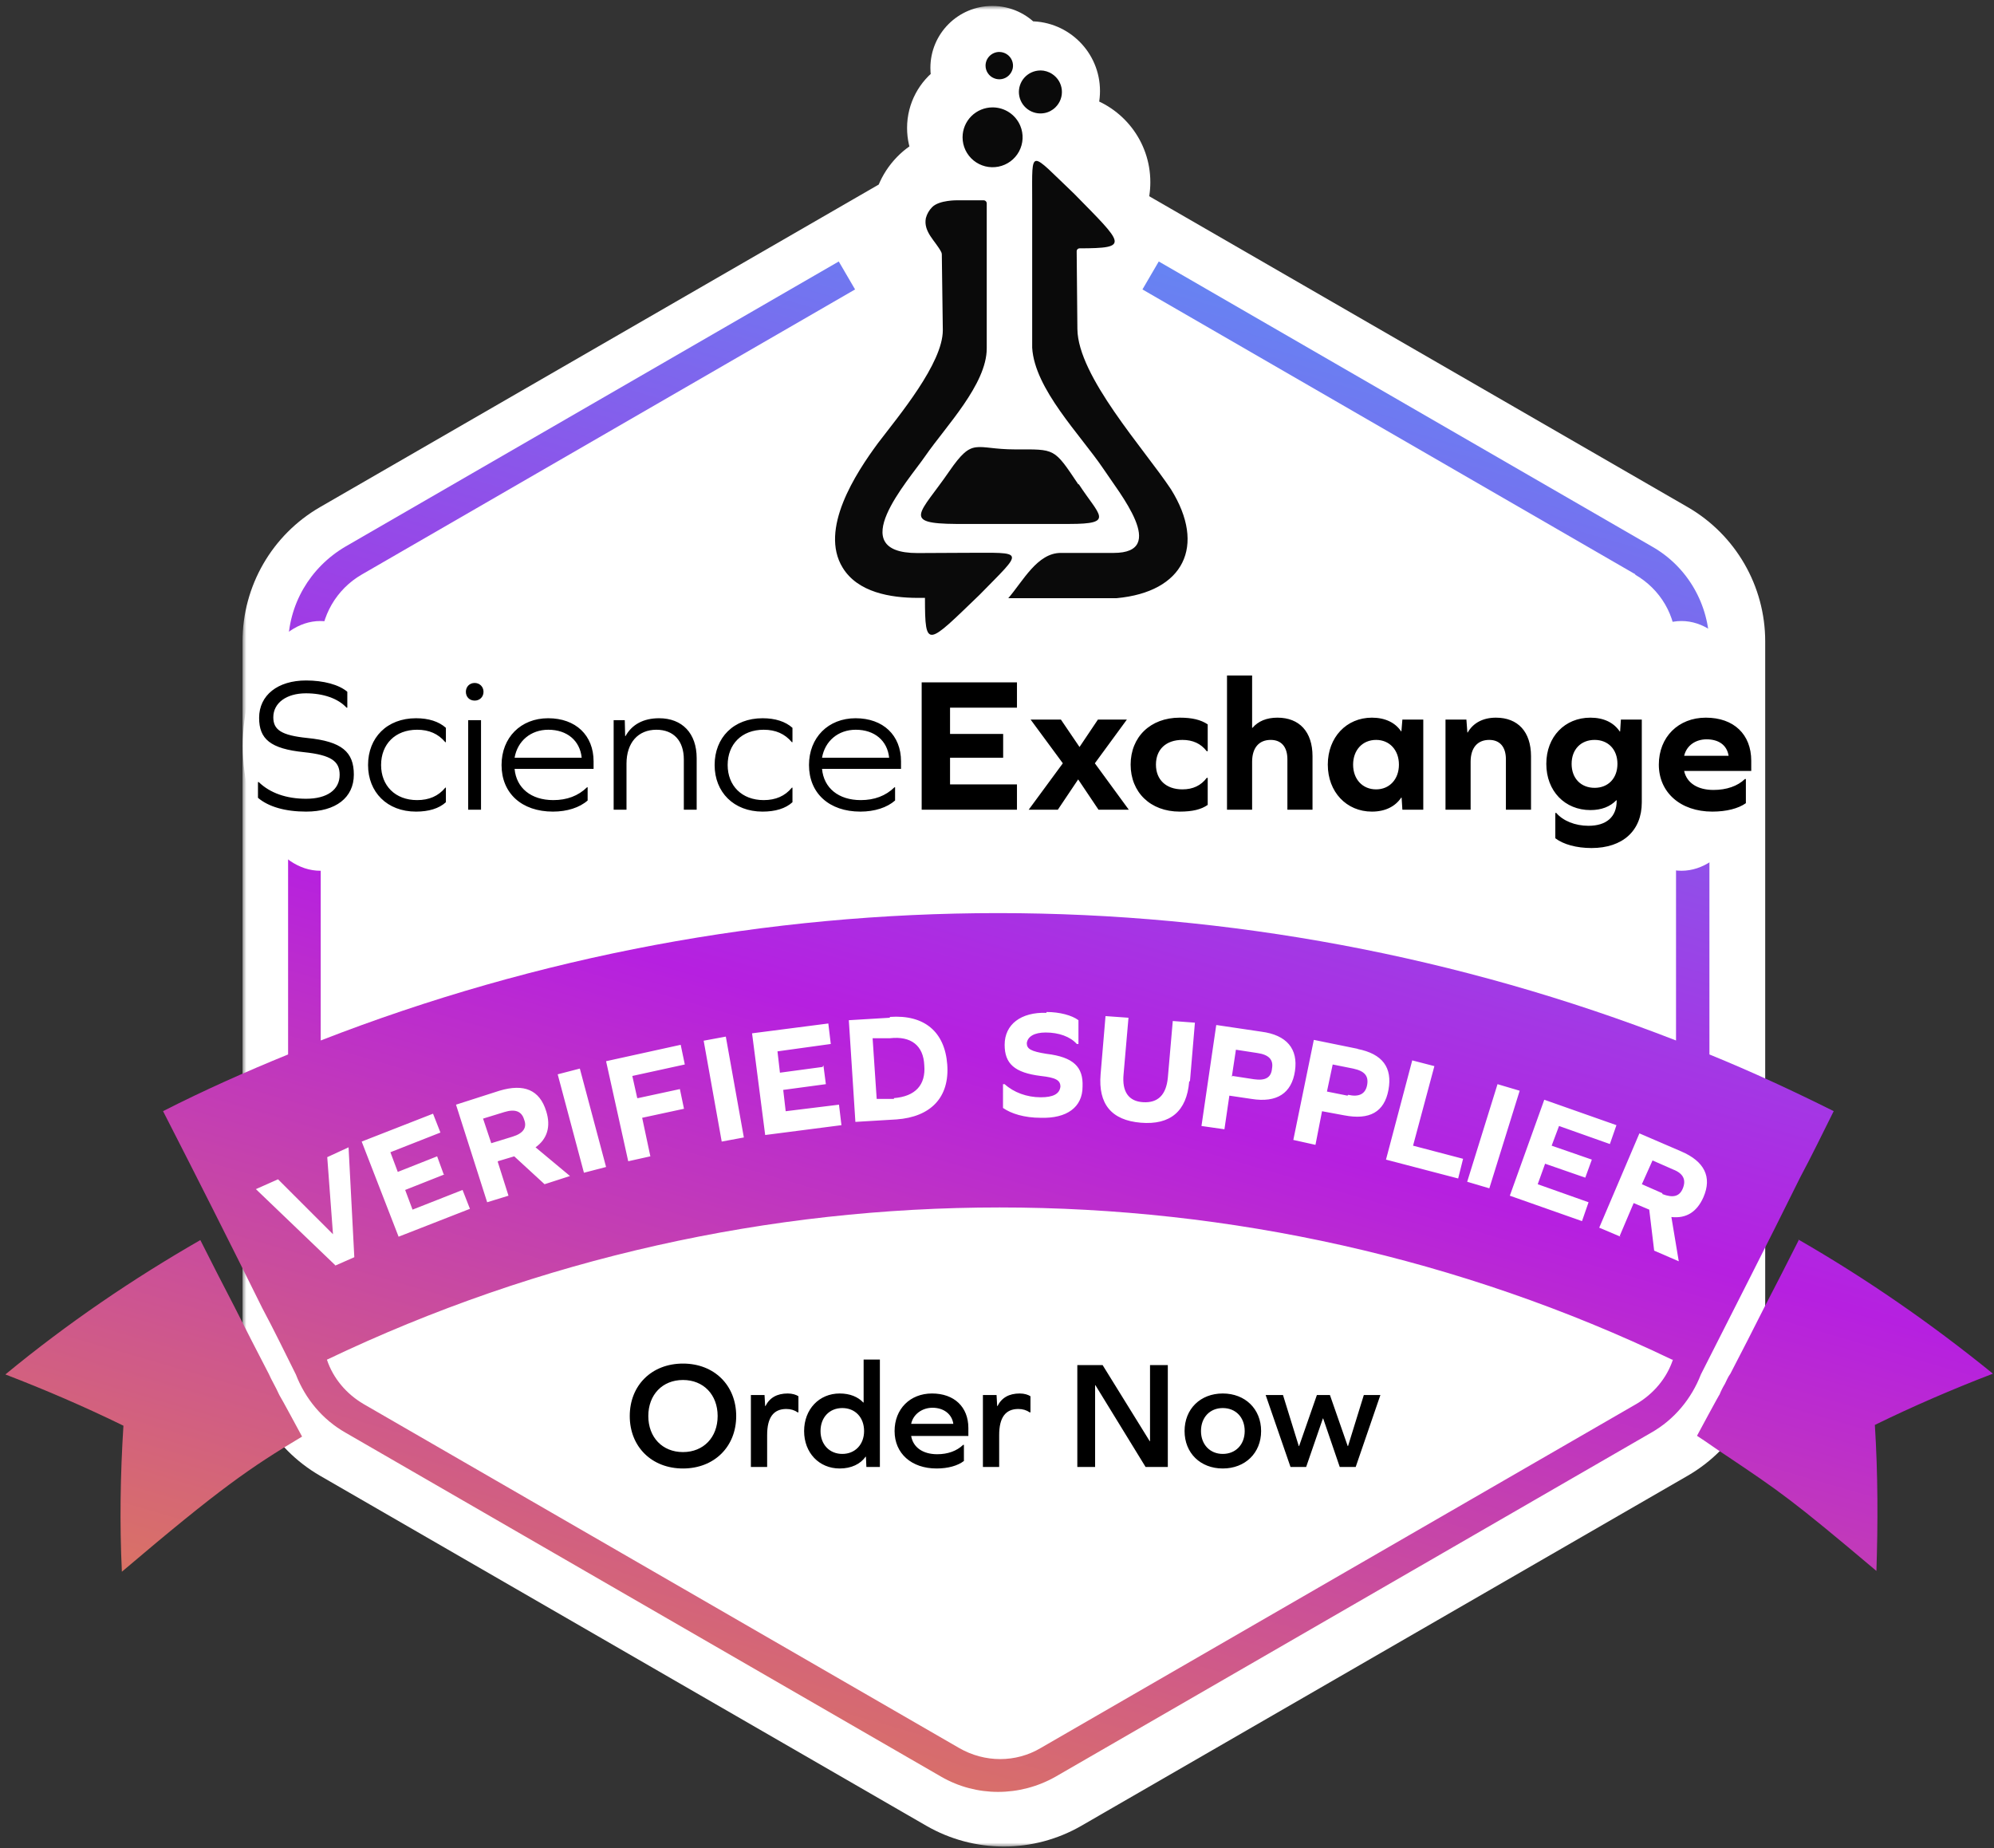 <svg width="260" height="241" viewBox="0 0 260 241" fill="none" xmlns="http://www.w3.org/2000/svg">
<rect x="0" y="0" width="260" height="241" fill="#333333" stroke="none"/>
<mask id="path-1-outside-1_21_337" maskUnits="userSpaceOnUse" x="31.623" y="0.776" width="199" height="240" fill="black">
<rect fill="white" x="31.623" y="0.776" width="199" height="240"/>
<path fill-rule="evenodd" clip-rule="evenodd" d="M123.315 8.852C123.315 9.407 123.389 9.944 123.528 10.454C121.561 11.826 120.274 14.106 120.274 16.687C120.274 17.857 120.539 18.965 121.011 19.955C118.764 21.073 117.016 23.044 116.191 25.445L42.737 67.853C37.097 71.109 33.623 77.127 33.623 83.64V174.911C33.623 181.424 37.097 187.442 42.737 190.698L121.781 236.334C127.421 239.59 134.37 239.59 140.01 236.334L219.053 190.698C224.693 187.442 228.168 181.424 228.168 174.911V83.64C228.168 77.127 224.693 71.109 219.053 67.853L147.571 26.582C147.846 25.688 147.993 24.739 147.993 23.755C147.993 19.328 145.003 15.599 140.932 14.478C141.253 13.669 141.43 12.787 141.43 11.864C141.43 7.949 138.256 4.775 134.341 4.775C134.195 4.775 134.051 4.779 133.908 4.788C132.796 3.553 131.184 2.776 129.391 2.776C126.035 2.776 123.315 5.497 123.315 8.852Z"/>
</mask>
<path fill-rule="evenodd" clip-rule="evenodd" d="M123.315 8.852C123.315 9.407 123.389 9.944 123.528 10.454C121.561 11.826 120.274 14.106 120.274 16.687C120.274 17.857 120.539 18.965 121.011 19.955C118.764 21.073 117.016 23.044 116.191 25.445L42.737 67.853C37.097 71.109 33.623 77.127 33.623 83.64V174.911C33.623 181.424 37.097 187.442 42.737 190.698L121.781 236.334C127.421 239.59 134.37 239.59 140.01 236.334L219.053 190.698C224.693 187.442 228.168 181.424 228.168 174.911V83.64C228.168 77.127 224.693 71.109 219.053 67.853L147.571 26.582C147.846 25.688 147.993 24.739 147.993 23.755C147.993 19.328 145.003 15.599 140.932 14.478C141.253 13.669 141.43 12.787 141.43 11.864C141.43 7.949 138.256 4.775 134.341 4.775C134.195 4.775 134.051 4.779 133.908 4.788C132.796 3.553 131.184 2.776 129.391 2.776C126.035 2.776 123.315 5.497 123.315 8.852Z" fill="white"/>
<path d="M123.528 10.454L124.672 12.094L125.828 11.287L125.457 9.928L123.528 10.454ZM121.011 19.955L121.902 21.746L123.664 20.869L122.816 19.094L121.011 19.955ZM116.191 25.445L117.191 27.177L117.839 26.802L118.082 26.095L116.191 25.445ZM42.737 67.853L43.737 69.585L43.737 69.585L42.737 67.853ZM42.737 190.698L43.737 188.966L43.737 188.966L42.737 190.698ZM121.781 236.334L120.781 238.066L120.781 238.066L121.781 236.334ZM140.01 236.334L141.01 238.066L141.01 238.066L140.01 236.334ZM219.053 190.698L218.053 188.966L218.053 188.966L219.053 190.698ZM219.053 67.853L218.053 69.585L218.053 69.585L219.053 67.853ZM147.571 26.582L145.659 25.995L145.192 27.518L146.571 28.314L147.571 26.582ZM140.932 14.478L139.073 13.74L138.25 15.814L140.401 16.407L140.932 14.478ZM133.908 4.788L132.422 6.126L133.066 6.842L134.028 6.784L133.908 4.788ZM125.457 9.928C125.365 9.588 125.315 9.227 125.315 8.852H121.315C121.315 9.586 121.413 10.3 121.598 10.98L125.457 9.928ZM122.274 16.687C122.274 14.787 123.218 13.108 124.672 12.094L122.383 8.814C119.903 10.544 118.274 13.425 118.274 16.687H122.274ZM122.816 19.094C122.469 18.367 122.274 17.552 122.274 16.687H118.274C118.274 18.161 118.608 19.564 119.206 20.817L122.816 19.094ZM118.082 26.095C118.735 24.196 120.121 22.632 121.902 21.746L120.12 18.165C117.407 19.514 115.297 21.892 114.299 24.794L118.082 26.095ZM43.737 69.585L117.191 27.177L115.191 23.712L41.737 66.121L43.737 69.585ZM35.623 83.64C35.623 77.842 38.716 72.484 43.737 69.585L41.737 66.121C35.478 69.734 31.623 76.413 31.623 83.64H35.623ZM35.623 174.911V83.64H31.623V174.911H35.623ZM43.737 188.966C38.716 186.067 35.623 180.709 35.623 174.911H31.623C31.623 182.138 35.478 188.816 41.737 192.43L43.737 188.966ZM122.781 234.602L43.737 188.966L41.737 192.43L120.781 238.066L122.781 234.602ZM139.01 234.602C133.989 237.501 127.802 237.501 122.781 234.602L120.781 238.066C127.04 241.679 134.751 241.679 141.01 238.066L139.01 234.602ZM218.053 188.966L139.01 234.602L141.01 238.066L220.053 192.43L218.053 188.966ZM226.168 174.911C226.168 180.709 223.075 186.067 218.053 188.966L220.053 192.43C226.312 188.816 230.168 182.138 230.168 174.911H226.168ZM226.168 83.64V174.911H230.168V83.64H226.168ZM218.053 69.585C223.075 72.484 226.168 77.842 226.168 83.64H230.168C230.168 76.413 226.312 69.734 220.053 66.121L218.053 69.585ZM146.571 28.314L218.053 69.585L220.053 66.121L148.571 24.85L146.571 28.314ZM145.993 23.755C145.993 24.538 145.876 25.29 145.659 25.995L149.483 27.169C149.815 26.087 149.993 24.94 149.993 23.755H145.993ZM140.401 16.407C143.627 17.295 145.993 20.251 145.993 23.755H149.993C149.993 18.405 146.379 13.904 141.463 12.55L140.401 16.407ZM139.43 11.864C139.43 12.531 139.303 13.162 139.073 13.74L142.791 15.216C143.204 14.176 143.43 13.044 143.43 11.864H139.43ZM134.341 6.775C137.151 6.775 139.43 9.054 139.43 11.864H143.43C143.43 6.844 139.36 2.775 134.341 2.775V6.775ZM134.028 6.784C134.131 6.778 134.235 6.775 134.341 6.775V2.775C134.155 2.775 133.971 2.781 133.788 2.792L134.028 6.784ZM129.391 4.776C130.594 4.776 131.673 5.294 132.422 6.126L135.394 3.45C133.919 1.811 131.774 0.776 129.391 0.776V4.776ZM125.315 8.852C125.315 6.601 127.14 4.776 129.391 4.776V0.776C124.931 0.776 121.315 4.392 121.315 8.852H125.315Z" fill="white" mask="url(#path-1-outside-1_21_337)"/>
<path fill-rule="evenodd" clip-rule="evenodd" d="M213.273 74.908L148.965 37.741L151.092 34.095L215.4 71.262C220.058 73.895 222.894 78.857 222.894 84.225V137.494C228.363 139.722 233.832 142.254 239.098 144.887C237.68 147.723 236.262 150.66 234.743 153.496C230.49 162.104 226.135 170.611 221.78 179.219C220.565 182.358 218.337 185.093 215.299 186.814L137.622 231.678C132.964 234.311 127.292 234.311 122.735 231.678L45.059 186.814C42.021 185.093 39.792 182.358 38.577 179.219C37.159 176.383 35.742 173.446 34.222 170.611C29.969 162.003 25.614 153.394 21.26 144.887C26.627 142.153 32.096 139.722 37.565 137.494V84.225C37.565 78.857 40.4 73.996 45.059 71.262L109.367 34.095L111.494 37.741L47.185 74.908C43.843 76.832 41.818 80.376 41.818 84.124V135.672C70.174 124.633 100.151 119.063 130.128 119.063C160.105 119.063 190.183 124.633 218.539 135.672V84.124C218.539 80.275 216.514 76.832 213.172 74.908H213.273ZM218.033 177.295C190.385 164.028 160.307 157.445 130.331 157.445C100.354 157.445 70.377 164.028 42.628 177.295C43.438 179.725 45.16 181.751 47.388 183.067L125.064 227.931C128.406 229.855 132.457 229.855 135.698 227.931L213.374 183.067C215.602 181.751 217.324 179.725 218.134 177.295H218.033ZM234.439 161.597C243.25 166.661 251.757 172.535 259.859 179.118C254.593 181.143 249.428 183.371 244.465 185.802C244.87 192.182 244.87 198.562 244.668 204.841C233.629 195.524 232.11 194.511 225.021 189.751C223.907 189.042 222.692 188.131 221.274 187.219C221.274 187.219 224.211 181.751 224.211 181.852C224.413 181.346 224.616 180.941 224.92 180.434C225.122 180.029 225.325 179.523 225.628 179.118C227.148 176.181 228.667 173.244 230.084 170.408C231.604 167.471 233.123 164.534 234.54 161.699L234.439 161.597ZM36.349 181.751C35.944 180.839 35.438 180.029 35.033 179.118C33.514 176.181 31.994 173.244 30.577 170.408C29.058 167.471 27.538 164.534 26.121 161.699C17.31 166.762 8.803 172.535 0.701 179.219C5.967 181.244 11.132 183.472 16.095 185.903C15.69 192.283 15.588 198.663 15.892 204.942C28.652 194.106 32.602 191.372 39.388 187.321C39.388 187.321 36.552 182.055 36.45 181.953L36.349 181.751Z" fill="url(#paint0_linear_21_337)"/>
<path fill-rule="evenodd" clip-rule="evenodd" d="M136.451 131.958C138.162 131.958 139.766 132.386 140.621 133.028V136.129H140.407C139.552 135.167 138.055 134.632 136.344 134.632C134.847 134.632 133.991 135.167 133.884 136.022C133.884 136.771 134.419 137.091 136.451 137.412C139.98 137.84 141.263 139.123 141.156 141.689C141.156 144.363 139.124 145.86 135.702 145.753C133.564 145.753 131.853 145.218 130.783 144.47V141.369H130.997C132.174 142.438 133.884 143.08 135.702 143.08C137.306 143.08 138.162 142.652 138.269 141.689C138.269 140.834 137.627 140.513 135.702 140.299C132.28 139.872 130.997 138.695 130.997 136.236C130.997 133.563 133.136 131.958 136.451 132.065V131.958ZM116.027 132.707L110.68 133.028L111.535 146.288L116.882 145.967C121.373 145.646 123.833 143.08 123.512 138.802C123.191 134.525 120.518 132.279 116.027 132.6V132.707ZM116.561 143.293H114.316C114.316 143.4 113.781 135.38 113.781 135.38H116.027C118.807 135.06 120.411 136.343 120.518 138.909C120.732 141.476 119.341 142.973 116.561 143.187V143.293ZM107.365 138.909L107.686 141.369L102.125 142.117L102.446 144.897L109.397 144.042L109.717 146.715L99.773 147.999L98.062 134.739L108.006 133.456L108.327 136.129L101.377 137.091L101.697 139.872L107.258 139.123L107.365 138.909ZM91.752 135.701L94.105 148.854L96.992 148.319L94.64 135.167L91.752 135.701ZM83.198 143.187L88.651 142.01L89.186 144.577L83.733 145.753L84.802 150.779L81.915 151.42L79.027 138.375L88.758 136.236L89.293 138.802L82.449 140.299L83.091 143.187H83.198ZM72.718 140.085L76.14 152.918L79.027 152.169L75.606 139.337L72.718 140.085ZM64.912 151.527L66.302 155.912L63.522 156.767L59.459 144.042L65.126 142.224C68.334 141.262 70.366 142.117 71.221 144.897C71.863 146.929 71.328 148.533 69.831 149.603L74.322 153.345L71.007 154.415L67.051 150.779L64.912 151.42V151.527ZM64.057 149.068L66.837 148.212C68.227 147.785 68.762 147.036 68.334 145.967C68.013 144.897 67.158 144.577 65.768 145.004L62.987 145.86L64.057 149.068ZM57.855 153.131L56.999 150.779L51.866 152.811L50.904 150.244L57.427 147.678L56.464 145.218L47.161 148.854L51.973 161.258L61.276 157.623L60.314 155.163L53.791 157.73L52.829 155.163L57.962 153.131H57.855ZM43.525 165.108L46.199 163.932L45.45 149.603L42.67 150.886L43.419 160.938L36.254 153.773L33.367 155.056L43.739 165.001L43.525 165.108ZM155.164 140.941L155.806 133.349L152.919 133.135L152.277 140.513C152.063 142.759 150.994 143.828 149.069 143.721C147.144 143.614 146.289 142.331 146.503 140.085L147.144 132.707L144.15 132.493L143.508 140.085C143.188 143.935 144.899 146.074 148.748 146.395C152.598 146.715 154.737 144.897 155.057 141.048L155.164 140.941ZM158.693 133.669L164.468 134.525C167.782 134.953 169.28 136.771 168.852 139.658C168.424 142.545 166.499 143.828 163.184 143.293L160.297 142.866L159.655 147.25L156.661 146.822L158.586 133.669H158.693ZM160.725 140.299L163.505 140.727C165.002 140.941 165.751 140.513 165.858 139.337C166.072 138.161 165.43 137.519 163.933 137.305L161.153 136.877L160.618 140.406L160.725 140.299ZM177.086 136.771L171.311 135.594L168.638 148.64L171.525 149.282L172.381 144.897L175.268 145.432C178.583 146.074 180.508 145.004 181.042 142.117C181.577 139.23 180.294 137.412 176.979 136.771H177.086ZM175.696 142.866L173.022 142.331L173.771 138.802L176.444 139.337C177.941 139.658 178.476 140.299 178.262 141.476C178.048 142.652 177.193 143.08 175.802 142.759L175.696 142.866ZM190.132 153.666L180.721 151.207L184.143 138.268L187.031 139.016L184.25 149.389L190.773 151.1L190.132 153.666ZM195.264 141.369L191.308 154.094L194.195 154.949L198.152 142.224L195.264 141.369ZM207.562 151.207L206.706 153.559L201.467 151.741L200.504 154.415L207.134 156.767L206.279 159.227L196.868 155.912L201.36 143.4L210.77 146.715L209.914 149.175L203.284 146.822L202.322 149.389L207.562 151.207ZM211.198 161.151L213.015 156.874L215.047 157.73L215.689 163.076L218.897 164.466L217.934 158.692C219.859 158.906 221.249 158.05 222.105 156.126C223.281 153.452 222.212 151.42 219.218 150.137L213.764 147.785L208.524 160.082L211.305 161.258L211.198 161.151ZM216.758 155.591L214.085 154.415L215.475 151.313L218.148 152.49C219.538 153.024 219.859 153.88 219.431 154.949C219.004 156.019 218.148 156.232 216.758 155.698V155.591Z" fill="white"/>
<path d="M89.054 177.802C93.134 177.802 95.994 180.642 95.994 184.642C95.994 188.642 93.134 191.482 89.054 191.482C84.974 191.482 82.114 188.642 82.114 184.642C82.114 180.642 84.974 177.802 89.054 177.802ZM89.054 179.942C86.374 179.942 84.534 181.862 84.534 184.642C84.534 187.422 86.374 189.342 89.054 189.342C91.734 189.342 93.574 187.422 93.574 184.642C93.574 181.862 91.734 179.942 89.054 179.942ZM102.709 181.702C103.309 181.702 103.809 181.862 104.109 182.062V184.162H104.009C103.609 183.882 103.109 183.722 102.529 183.722C100.849 183.722 100.029 184.842 100.029 187.122V191.282H97.909V181.902H99.689L99.769 183.342H99.809C100.349 182.262 101.309 181.702 102.709 181.702ZM114.729 191.282H112.969L112.909 189.942H112.869C112.189 190.902 111.009 191.482 109.489 191.482C106.809 191.482 104.849 189.442 104.849 186.602C104.849 183.762 106.809 181.702 109.489 181.702C110.829 181.702 111.869 182.142 112.569 182.882H112.609V177.282H114.729V191.282ZM109.829 189.582C111.509 189.582 112.669 188.342 112.669 186.602C112.669 184.822 111.509 183.602 109.829 183.602C108.149 183.602 106.989 184.822 106.989 186.602C106.989 188.342 108.149 189.582 109.829 189.582ZM126.266 187.242H118.806C119.066 188.742 120.346 189.622 122.206 189.622C123.586 189.622 124.746 189.202 125.586 188.402H125.686V190.502C124.886 191.122 123.606 191.482 122.126 191.482C118.846 191.482 116.646 189.522 116.646 186.602C116.646 183.722 118.666 181.702 121.526 181.702C124.426 181.702 126.266 183.462 126.266 186.202V187.242ZM121.586 183.562C120.246 183.562 119.066 184.402 118.806 185.662H124.306C124.126 184.382 123.046 183.562 121.586 183.562ZM132.963 181.702C133.563 181.702 134.063 181.862 134.363 182.062V184.162H134.263C133.863 183.882 133.363 183.722 132.783 183.722C131.103 183.722 130.283 184.842 130.283 187.122V191.282H128.163V181.902H129.943L130.023 183.342H130.063C130.603 182.262 131.563 181.702 132.963 181.702ZM152.273 191.282H149.373L142.833 180.622H142.793V191.282H140.473V178.002H143.773L149.913 187.922H149.953V178.002H152.273V191.282ZM159.438 181.702C162.358 181.702 164.438 183.722 164.438 186.602C164.438 189.462 162.358 191.482 159.438 191.482C156.518 191.482 154.458 189.462 154.458 186.602C154.458 183.722 156.518 181.702 159.438 181.702ZM159.438 183.602C157.758 183.602 156.598 184.822 156.598 186.602C156.598 188.342 157.758 189.582 159.438 189.582C161.138 189.582 162.298 188.342 162.298 186.602C162.298 184.822 161.138 183.602 159.438 183.602ZM176.771 191.282H174.691L172.531 184.962H172.491L170.311 191.282H168.271L165.031 181.902H167.291L169.351 188.562H169.391L171.711 181.902H173.411L175.731 188.562H175.771L177.831 181.902H179.991L176.771 191.282Z" fill="black"/>
<path d="M129.424 14.003C130.198 14.002 130.955 14.23 131.599 14.659C132.243 15.088 132.744 15.697 133.04 16.41C133.262 16.943 133.362 17.518 133.334 18.094C133.306 18.67 133.15 19.233 132.878 19.741C132.605 20.25 132.223 20.692 131.759 21.036C131.294 21.38 130.759 21.617 130.192 21.73C129.624 21.843 129.038 21.829 128.476 21.69C127.914 21.55 127.39 21.287 126.942 20.921C126.495 20.555 126.134 20.095 125.886 19.573C125.639 19.051 125.51 18.481 125.511 17.904C125.511 16.869 125.923 15.877 126.657 15.146C127.391 14.414 128.386 14.003 129.424 14.003Z" fill="#0A0A0A"/>
<path d="M135.646 9.183C136.202 9.184 136.745 9.349 137.206 9.658C137.555 9.888 137.847 10.191 138.063 10.547C138.278 10.903 138.411 11.303 138.452 11.717C138.493 12.131 138.441 12.549 138.299 12.94C138.158 13.331 137.93 13.686 137.634 13.979C137.242 14.374 136.739 14.641 136.191 14.744C135.807 14.816 135.413 14.809 135.032 14.721C134.652 14.633 134.294 14.467 133.981 14.234C133.668 14.001 133.408 13.705 133.216 13.366C133.025 13.027 132.906 12.651 132.868 12.264C132.83 11.876 132.874 11.485 132.996 11.116C133.118 10.746 133.316 10.405 133.577 10.116C133.838 9.827 134.157 9.595 134.514 9.435C134.87 9.276 135.256 9.192 135.646 9.189V9.183Z" fill="#0A0A0A"/>
<path d="M130.296 6.776C130.651 6.777 130.998 6.882 131.293 7.079C131.587 7.273 131.816 7.55 131.95 7.875C132.086 8.2 132.123 8.559 132.055 8.905C131.981 9.251 131.809 9.568 131.56 9.819C131.311 10.069 130.993 10.238 130.646 10.306C130.3 10.375 129.941 10.338 129.615 10.201C129.287 10.07 129.006 9.842 128.81 9.547C128.612 9.256 128.507 8.912 128.507 8.56C128.508 8.325 128.555 8.092 128.643 7.875C128.83 7.44 129.178 7.095 129.615 6.912C129.831 6.821 130.063 6.775 130.296 6.776Z" fill="#0A0A0A"/>
<path d="M140.482 42.899C140.544 49.07 149.206 58.55 152.686 63.802C157.305 71.208 154.345 77.188 145.609 77.997H131.473C133.392 75.775 135.256 72.084 138.333 72.097H145.218C152.395 72.097 145.974 64.32 143.832 61.074C140.86 56.686 134.903 50.718 134.587 45.336V26.013C134.587 19.175 134.179 19.675 140.073 25.279C146.587 31.919 147.348 32.364 140.76 32.382C140.663 32.382 140.569 32.42 140.5 32.489C140.43 32.557 140.391 32.649 140.389 32.746L140.482 42.899ZM119.628 72.115C109.932 72.115 118.359 62.79 120.675 59.426C123.3 55.624 128.662 50.107 128.662 45.435V26.532C128.663 26.478 128.653 26.425 128.633 26.375C128.613 26.325 128.584 26.28 128.547 26.242C128.509 26.203 128.465 26.173 128.415 26.151C128.366 26.13 128.313 26.119 128.259 26.118H124.866C124.866 26.118 122.47 26.062 121.541 27.013C121.149 27.409 120.867 27.9 120.724 28.439C120.371 30.253 122.024 31.463 122.73 32.87C122.779 32.968 122.804 33.075 122.805 33.184L122.935 43.059C122.935 47.379 117.195 54.217 114.477 57.785C111.567 61.728 106.805 69.029 109.876 74.022C111.858 77.262 116.136 77.947 119.616 77.96H120.607C120.607 84.748 120.898 84.131 127.733 77.552C133.529 71.621 133.758 72.084 125.876 72.084L119.628 72.115Z" fill="#0A0A0A"/>
<path d="M140.612 63.172C137.386 58.358 137.628 58.599 132.346 58.599C127.065 58.599 126.916 56.902 123.752 61.487C119.987 66.962 117.486 68.276 124.693 68.319H139.417C145.448 68.319 143.324 67.239 140.655 63.123L140.612 63.172Z" fill="#0A0A0A"/>
<ellipse cx="41.769" cy="97.26" rx="10.106" ry="16.282" fill="white"/>
<ellipse cx="219.247" cy="97.26" rx="10.106" ry="16.282" fill="white"/>
<path d="M39.912 88.729C42.187 88.729 44.212 89.279 45.287 90.204V92.279H45.187C44.087 91.079 42.162 90.404 39.887 90.404C37.362 90.404 35.637 91.654 35.637 93.529C35.637 95.154 36.662 95.879 40.062 96.229C44.587 96.679 46.137 98.054 46.137 101.004C46.137 104.004 43.787 105.829 39.912 105.829C37.212 105.829 35.012 105.204 33.637 104.029V101.979H33.737C35.212 103.404 37.337 104.154 39.912 104.154C42.662 104.154 44.287 102.979 44.287 101.029C44.287 99.254 43.187 98.454 39.637 98.079C35.237 97.629 33.787 96.354 33.787 93.604C33.787 90.654 36.212 88.729 39.912 88.729ZM54.241 93.654C55.891 93.654 57.216 94.079 58.141 94.904V96.779H58.066C57.141 95.679 55.941 95.154 54.391 95.154C51.516 95.154 49.691 97.054 49.691 99.754C49.691 102.429 51.516 104.329 54.391 104.329C55.941 104.329 57.166 103.804 58.066 102.704H58.141V104.604C57.241 105.429 55.891 105.829 54.241 105.829C50.466 105.829 47.991 103.279 47.991 99.754C47.991 96.179 50.466 93.654 54.241 93.654ZM61.896 89.054C62.546 89.054 63.046 89.554 63.046 90.204C63.046 90.879 62.546 91.354 61.896 91.354C61.221 91.354 60.746 90.879 60.746 90.204C60.746 89.554 61.221 89.054 61.896 89.054ZM61.046 105.579V93.904H62.721V105.579H61.046ZM77.398 100.254H67.098C67.323 102.754 69.248 104.329 72.148 104.329C73.923 104.329 75.398 103.779 76.548 102.654H76.623V104.379C75.573 105.304 73.948 105.829 72.098 105.829C68.023 105.829 65.398 103.429 65.398 99.754C65.398 96.179 67.898 93.654 71.473 93.654C75.073 93.654 77.398 95.879 77.398 99.279V100.254ZM71.498 95.154C69.198 95.154 67.473 96.629 67.098 98.804H75.848C75.623 96.579 73.948 95.154 71.498 95.154ZM85.94 93.654C88.965 93.654 90.84 95.629 90.84 98.854V105.579H89.165V99.029C89.165 96.604 87.84 95.154 85.59 95.154C83.19 95.154 81.69 96.854 81.69 99.579V105.579H80.015V93.904H81.465L81.515 95.979H81.565C82.39 94.479 83.89 93.654 85.94 93.654ZM99.431 93.654C101.081 93.654 102.406 94.079 103.331 94.904V96.779H103.256C102.331 95.679 101.131 95.154 99.581 95.154C96.706 95.154 94.881 97.054 94.881 99.754C94.881 102.429 96.706 104.329 99.581 104.329C101.131 104.329 102.356 103.804 103.256 102.704H103.331V104.604C102.431 105.429 101.081 105.829 99.431 105.829C95.656 105.829 93.181 103.279 93.181 99.754C93.181 96.179 95.656 93.654 99.431 93.654ZM117.486 100.254H107.186C107.411 102.754 109.336 104.329 112.236 104.329C114.011 104.329 115.486 103.779 116.636 102.654H116.711V104.379C115.661 105.304 114.036 105.829 112.186 105.829C108.111 105.829 105.486 103.429 105.486 99.754C105.486 96.179 107.986 93.654 111.561 93.654C115.161 93.654 117.486 95.879 117.486 99.279V100.254ZM111.586 95.154C109.286 95.154 107.561 96.629 107.186 98.804H115.936C115.711 96.579 114.036 95.154 111.586 95.154ZM130.803 95.704V98.804H123.878V102.279H132.603V105.579H120.178V88.979H132.603V92.279H123.878V95.704H130.803ZM140.584 101.629L137.934 105.579H134.134L138.584 99.529L134.384 93.829H138.334L140.759 97.404L143.159 93.829H146.934L142.759 99.529L147.184 105.579H143.234L140.584 101.629ZM153.825 93.579C155.45 93.579 156.575 93.854 157.475 94.454V97.954H157.35C156.575 96.954 155.525 96.479 154.175 96.479C152.025 96.479 150.725 97.729 150.725 99.704C150.725 101.654 152.025 102.929 154.175 102.929C155.55 102.929 156.6 102.429 157.35 101.429H157.475V104.954C156.625 105.554 155.475 105.829 153.825 105.829C150 105.829 147.425 103.304 147.425 99.704C147.425 96.104 150 93.579 153.825 93.579ZM166.565 93.579C169.44 93.579 171.14 95.429 171.14 98.604V105.579H167.865V99.004C167.865 97.379 167.065 96.479 165.69 96.479C164.165 96.479 163.265 97.504 163.265 99.329V105.579H159.99V88.079H163.265V94.904H163.315C164.065 94.029 165.165 93.579 166.565 93.579ZM185.583 105.579H182.858L182.758 104.004H182.708C181.933 105.154 180.633 105.829 178.883 105.829C175.558 105.829 173.133 103.254 173.133 99.704C173.133 96.154 175.558 93.579 178.883 93.579C180.608 93.579 181.933 94.229 182.683 95.354H182.733L182.858 93.829H185.583V105.579ZM179.433 102.929C181.183 102.929 182.408 101.604 182.408 99.704C182.408 97.804 181.183 96.479 179.433 96.479C177.658 96.479 176.433 97.804 176.433 99.704C176.433 101.604 177.658 102.929 179.433 102.929ZM195.056 93.579C197.931 93.579 199.631 95.429 199.631 98.604V105.579H196.356V99.004C196.356 97.379 195.556 96.479 194.181 96.479C192.656 96.479 191.756 97.504 191.756 99.329V105.579H188.481V93.829H191.206L191.331 95.504H191.381C192.081 94.279 193.356 93.579 195.056 93.579ZM214.075 93.829V104.629C214.075 108.304 211.6 110.579 207.525 110.579C205.55 110.579 203.85 110.104 202.8 109.304V106.004H202.925C203.8 107.029 205.375 107.679 207.125 107.679C209.475 107.679 210.8 106.504 210.8 104.429V104.354H210.75C209.95 105.179 208.825 105.629 207.375 105.629C204.05 105.629 201.625 103.154 201.625 99.604C201.625 96.054 204.05 93.579 207.375 93.579C209.125 93.579 210.425 94.229 211.2 95.379H211.25L211.35 93.829H214.075ZM207.925 102.729C209.675 102.729 210.9 101.504 210.9 99.604C210.9 97.704 209.675 96.479 207.925 96.479C206.15 96.479 204.925 97.704 204.925 99.604C204.925 101.504 206.15 102.729 207.925 102.729ZM228.347 100.529H219.597C219.947 102.129 221.397 103.004 223.422 103.004C225.122 103.004 226.572 102.504 227.522 101.579H227.647V104.729C226.672 105.429 225.097 105.829 223.272 105.829C219.122 105.829 216.297 103.329 216.297 99.704C216.297 96.104 218.847 93.579 222.422 93.579C226.072 93.579 228.347 95.754 228.347 99.204V100.529ZM222.522 96.404C221.122 96.404 219.922 97.179 219.597 98.554H225.397C225.172 97.129 224.072 96.404 222.522 96.404Z" fill="black"/>
<defs>
<linearGradient id="paint0_linear_21_337" x1="190.082" y1="-26.365" x2="92.353" y2="309.152" gradientUnits="userSpaceOnUse">
<stop stop-color="#32C5FF"/>
<stop offset="0.5" stop-color="#B620E0"/>
<stop offset="1" stop-color="#F7B500"/>
</linearGradient>
</defs>
</svg>
